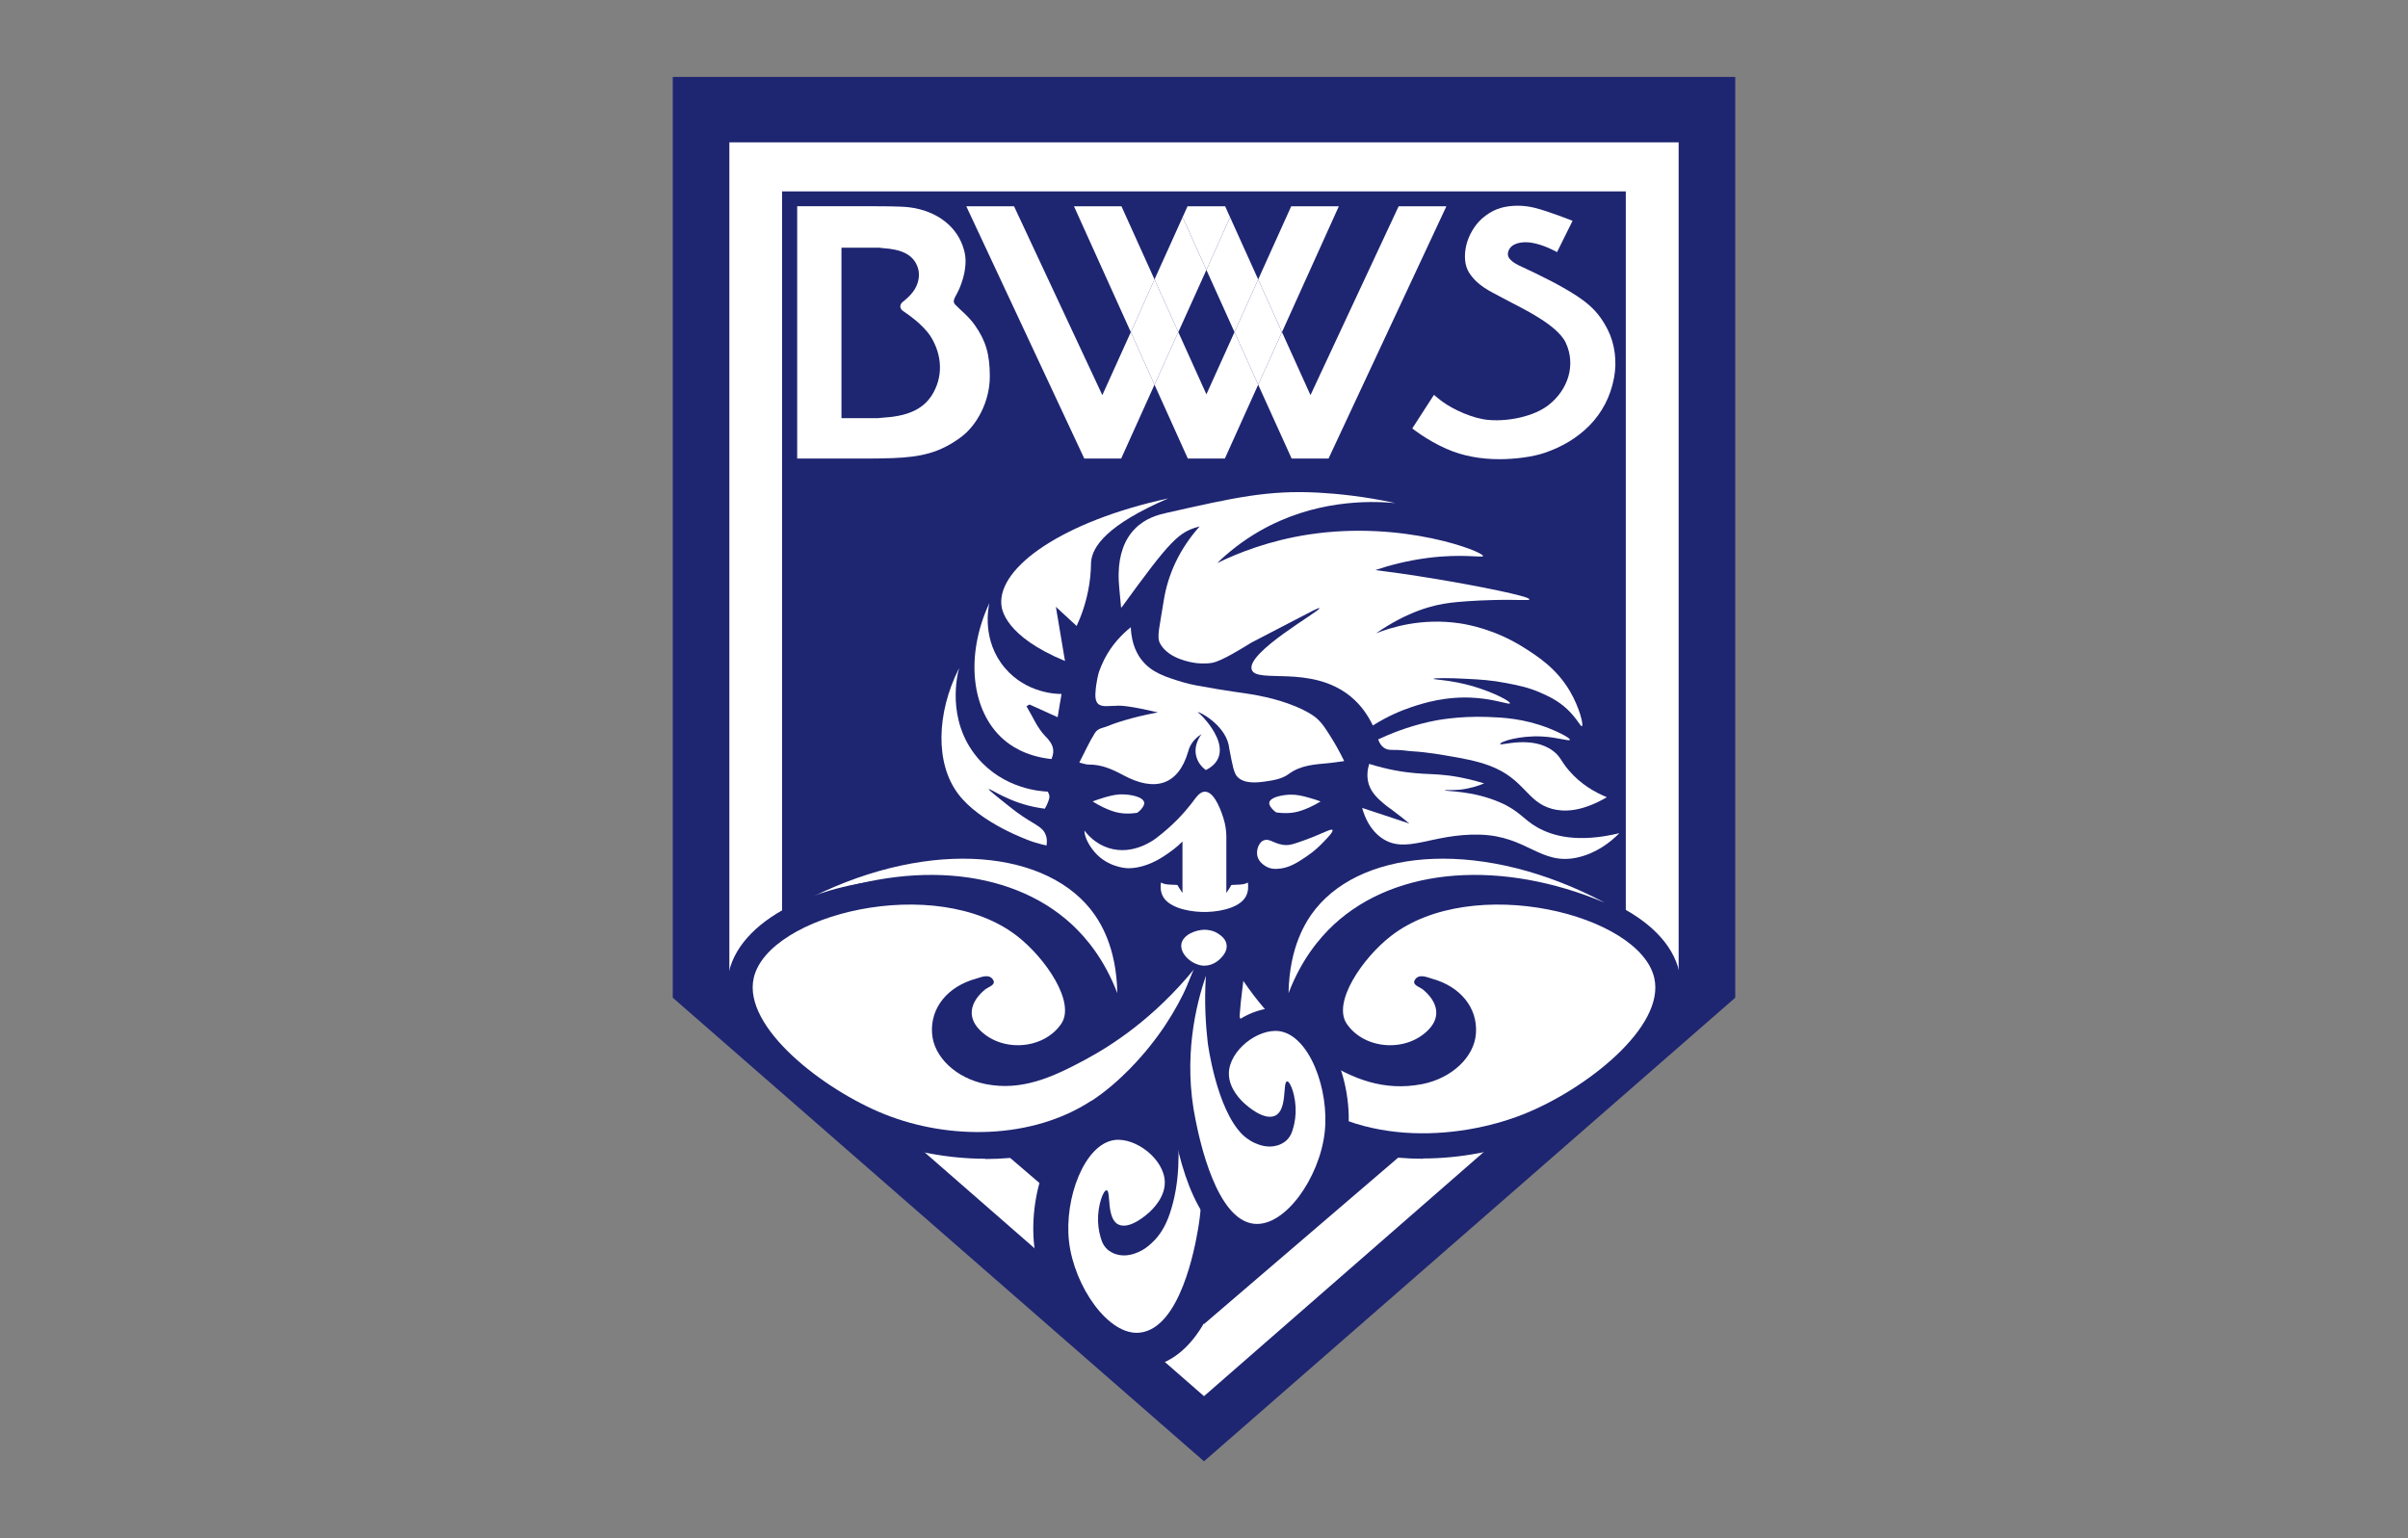 <?xml version="1.0" encoding="UTF-8"?><svg id="_レイヤー_2" xmlns="http://www.w3.org/2000/svg" viewBox="0 0 180 115"><rect x="0" y="0" width="180" height="115" fill="#808080" stroke="none"/><defs><style>.cls-1{fill:#1e2571;}.cls-1,.cls-2,.cls-3{stroke-width:0px;}.cls-2{fill:none;}.cls-3{fill:#fff;}</style></defs><g id="_レイヤー_1-2"><rect class="cls-2" width="180" height="115"/><polygon class="cls-1" points="50.29 5.75 50.29 74.59 90 109.25 129.71 74.59 129.71 5.75 50.29 5.75"/><path class="cls-3" d="M54.52,10.63v62.78l35.48,30.97,35.48-30.97V10.64H54.52ZM121.54,71.95l-31.54,27.04-31.54-27.04V14.31h63.07v57.64Z"/><polygon class="cls-3" points="86.3 28.76 84.53 24.83 82.4 29.54 75.8 15.42 72.23 15.42 81.05 34.28 83.81 34.28 86.3 28.76"/><polygon class="cls-3" points="88.4 16.24 86.3 20.89 88.08 24.83 90.18 20.18 88.4 16.24"/><polygon class="cls-3" points="90.18 29.48 88.08 24.83 86.3 28.76 88.79 34.28 91.56 34.28 94.05 28.76 92.28 24.83 90.18 29.48"/><polygon class="cls-3" points="83.83 15.42 80.28 15.42 84.53 24.83 86.3 20.89 83.83 15.42"/><polygon class="cls-3" points="96.52 15.42 94.05 20.89 95.83 24.83 100.08 15.42 96.52 15.42"/><polygon class="cls-3" points="86.3 20.89 84.53 24.83 86.3 28.76 88.08 24.83 86.3 20.89"/><polygon class="cls-3" points="104.55 15.42 97.96 29.54 95.83 24.83 94.05 28.76 96.55 34.28 99.31 34.28 108.12 15.42 104.55 15.42"/><polygon class="cls-3" points="90.18 20.18 92.28 24.83 94.05 20.89 91.95 16.24 90.18 20.18"/><polygon class="cls-3" points="91.95 16.24 91.58 15.42 88.77 15.42 88.4 16.24 90.18 20.18 91.95 16.24"/><polygon class="cls-3" points="92.28 24.83 94.05 28.76 95.83 24.83 94.05 20.89 92.28 24.83"/><path class="cls-3" d="M72.88,24.32c-.46-.66-1.12-1.17-1.47-1.54-.19-.21-.15-.35.16-.9.2-.36.42-1,.51-1.45.14-.72.12-1.23-.01-1.71-.46-1.75-2-2.95-4.08-3.22-.69-.09-2.46-.08-2.46-.08h-5.94v18.86h5.53s.91,0,1.6-.03c2.09-.08,3.52-.38,5.13-1.58,1.13-.84,2.14-2.6,2.14-4.52,0-1.67-.3-2.68-1.12-3.84ZM69.62,29.6c-.72,1.11-1.99,1.53-3.65,1.63-.33.02-.3.03-.3.03h-2.77v-12.74h2.87s-.08,0,.22.03c1.35.09,2.3.44,2.63,1.5.18.58.01,1.26-.36,1.75-.26.35-.5.54-.79.78-.25.21-.21.5.03.67.43.3.52.35.92.68s.88.79,1.17,1.26c.81,1.32.97,2.97.03,4.42Z"/><path class="cls-3" d="M108.11,33.55c1.26.56,2.63.78,3.97.78,1.14,0,2.51-.17,3.4-.48,2.54-.87,4.63-2.7,5.17-5.6.23-1.21.07-2.52-.46-3.58-.78-1.56-1.74-2.26-3.49-3.25-.54-.31-1.4-.73-1.92-.99-.93-.47-1.68-.69-1.98-1.15-.21-.31.02-.69.13-.8.28-.31.89-.43,1.52-.34.98.15,1.94.71,1.94.71l1.16-2.34s-1.74-.7-2.86-.98c-.46-.11-.87-.15-1.24-.15-.42,0-.77.05-1.05.11-.66.15-1.19.47-1.65.88-.55.5-.98,1.25-1.15,1.99-.16.71-.14,1.49.24,2.06.65.98,1.57,1.36,2.4,1.81.96.53,1.78.88,2.92,1.61.65.41,1.56,1.09,1.88,1.78.79,1.69.15,3.54-1.28,4.66-1.06.83-2.93,1.24-4.44,1.12-1.22-.09-2.7-.8-3.45-1.34-.26-.18-.68-.54-.68-.54l-1.62,2.51s1.04.85,2.54,1.52Z"/><path class="cls-3" d="M80.14,69.13c1.05.98,2.41,2.58,3.38,5.12-.06-3.47-1.29-5.39-2.03-6.31-3.71-4.58-12.64-5.22-21.61-.45,7.65-3.22,15.55-2.72,20.25,1.63Z"/><path class="cls-1" d="M73.65,86.63c-2.76,0-5.68-.55-8.21-1.55-2.68-1.06-5.52-2.86-7.58-4.81-2.75-2.59-3.92-5.22-3.38-7.58.99-4.37,7.67-6.98,13.55-6.98,2.57,0,6.24.48,9.17,2.76,1.29,1.01,2.54,2.45,3.34,3.86,1.13,1.99,1.1,3.45.79,4.4,1.95-1.51,3.59-3.43,5-5.81.49-1.1,1.44-1.36,1.98-1.42l2.36-.26-.25,2.36c-.26,2.39-1.23,6.93-4.88,10.51-3.03,2.97-7.13,4.54-11.88,4.54Z"/><path class="cls-3" d="M81.57,82.3c-4.43,2.89-10.59,2.94-15.43,1.01-4.58-1.83-10.63-6.51-9.8-10.19,1.08-4.77,13.61-7.87,19.69-3.14,2.11,1.64,4.39,4.95,3.3,6.56-1.34,1.97-4.55,2.16-6.18.37-.83-.91-.64-1.99.47-2.92.26-.22.88-.35.6-.76-.3-.44-.86-.18-1.27-.06-2.13.59-3.4,2.18-3.28,4.06.11,1.8,1.81,3.38,4.02,3.82,2.65.52,4.92-.47,7.44-1.83,1.99-1.07,5.11-3.08,8.13-6.76-.57,1.48-1.56,3.59-3.31,5.76-.51.64-2.17,2.65-4.37,4.09Z"/><path class="cls-1" d="M106.35,86.63c-4.74,0-8.85-1.57-11.88-4.54-3.65-3.58-4.63-8.12-4.88-10.51l-.25-2.36,2.36.26c.54.06,1.49.33,1.98,1.42,1.4,2.39,3.05,4.3,5,5.81-.31-.95-.34-2.41.79-4.4.8-1.41,2.04-2.85,3.34-3.86,2.93-2.28,6.6-2.76,9.17-2.76,5.89,0,12.57,2.61,13.55,6.98.53,2.37-.64,4.99-3.38,7.58-2.06,1.95-4.89,3.74-7.58,4.81-2.53,1-5.44,1.55-8.21,1.55h0Z"/><path class="cls-3" d="M95.81,80.74c5.28,5.17,13.22,4.48,18.05,2.57,4.69-1.86,10.63-6.53,9.8-10.19-1.08-4.77-13.61-7.87-19.69-3.14-2.11,1.64-4.39,4.95-3.3,6.56,1.34,1.97,4.55,2.16,6.18.37.83-.91.64-1.99-.47-2.92-.26-.22-.88-.35-.6-.76.3-.44.86-.18,1.27-.06,2.13.59,3.4,2.18,3.28,4.06-.11,1.8-1.81,3.38-4.02,3.82-2.88.56-5.25-.41-7.44-1.83-3.02-1.96-5.21-4.52-6.89-7.42-.08-.14-.07-.36-.49-.41.18,1.67.88,5.97,4.32,9.35Z"/><path class="cls-1" d="M84.97,102.29c-3.89,0-7.16-4.82-7.66-9.14-.23-2.04.1-4.3.91-6.22,1.05-2.48,2.74-4,4.75-4.26.2-.03.41-.04.62-.04.55,0,1.13.1,1.69.28-.03-.22-.05-.45-.08-.68-.04-.3-.07-.61-.11-.91-.13-1.2.57-2.33,1.7-2.74l.23-.08c.3-.11.6-.16.9-.16.99,0,1.93.56,2.37,1.5,1.93,4.11,2.57,8.46,1.83,12.58-1.1,6.16-3.33,9.48-6.63,9.85-.18.02-.35.03-.53.03h0Z"/><path class="cls-3" d="M87.93,80.94c-.08.03-.16.06-.23.09.1.94.24,1.88.3,2.83.16,2.27.22,4.55-.55,6.85-.28.84-.7,1.63-1.38,2.24-.27.25-.58.49-.98.66-.25.11-.92.39-1.66.16-.15-.05-.48-.16-.76-.47-.18-.2-.27-.41-.32-.55-.12-.34-.25-.83-.27-1.43-.04-1.19.39-2.35.64-2.33.34.03-.04,2.13.89,2.56.86.4,2.14-.78,2.27-.89.23-.21,1.2-1.1,1.19-2.27-.02-1.72-2.17-3.37-3.76-3.16-2.24.3-3.77,4.35-3.4,7.59.39,3.37,2.97,7.08,5.3,6.81,3.03-.34,4.12-6.43,4.34-7.71.87-4.91-.68-9-1.63-11.01Z"/><path class="cls-1" d="M93.97,93.27c-.15,0-.29,0-.43-.02-2.87-.33-4.84-3.4-5.87-9.14-.7-3.94-.09-8.11,1.76-12.05.3-.63.92-1,1.58-1,.2,0,.4.03.6.11l.23.09c.75.28,1.22,1.03,1.13,1.83-.03.3-.07.6-.11.9-.08.64-.15,1.25-.19,1.86,0,.12-.02.24-.02.36.85-.53,1.81-.85,2.69-.85.17,0,.34.01.51.03,3.38.45,5.38,5.4,4.9,9.52-.46,3.95-3.46,8.37-6.79,8.37Z"/><path class="cls-3" d="M90.14,72.97c-.13,2.04,0,3.75.14,4.99,0,0,.63,4.9,2.58,6.85.43.42.89.63.98.66.25.11.92.39,1.66.16.15-.05.48-.16.76-.47.18-.2.27-.41.32-.55.12-.34.25-.83.27-1.43.04-1.19-.39-2.35-.64-2.33-.34.03.04,2.13-.89,2.56-.86.4-2.14-.78-2.27-.89-.23-.21-1.2-1.1-1.19-2.27.02-1.72,2.17-3.37,3.76-3.16,2.24.3,3.77,4.35,3.4,7.59-.39,3.37-2.97,7.08-5.3,6.81-2.8-.32-4.04-6.23-4.34-7.71-.98-4.69.03-8.67.76-10.83Z"/><path class="cls-3" d="M99.7,69.13c-1.05.98-2.41,2.58-3.38,5.12.06-3.47,1.29-5.39,2.03-6.31,3.71-4.58,12.64-5.22,21.61-.45-7.65-3.22-15.55-2.72-20.25,1.63Z"/><path class="cls-3" d="M90.11,59.19c.75.04,1.26,1.73,1.33,1.94.18.54.22,1.02.23,1.35v4.28c.11-.18.19-.3.25-.38.08-.13.08-.15.1-.18,0,0,0-.01.01-.02.03-.05.61-.01.96-.09.07-.02.17-.04.29-.11.04.29.04.65-.13,1-.39.79-1.68,1.16-2.94,1.2h0s-.06,0-.08,0c-.03,0-.06,0-.1,0-.03,0-.06,0-.1,0-.03,0-.06,0-.08,0h0c-1.25-.04-2.55-.41-2.94-1.2-.17-.34-.17-.7-.13-1,.12.06.22.09.29.11.35.08.93.04.96.09,0,0,.01.02.01.02.02.03.02.06.1.18.06.09.14.2.25.38v-3.85c-.37.39-.89.78-1.48,1.16-1.11.71-2.07.85-2.58.84-.25,0-1.72-.12-2.67-1.41-.42-.56-.6-1.06-.6-1.41.24.32.81.98,1.78,1.3,1.88.62,3.52-.67,3.65-.78,1.2-.92,2.01-1.82,2.54-2.5.39-.51.66-.94,1.05-.92Z"/><path class="cls-3" d="M89.53,53.25s.3.2.73.75c.32.41,1.24,1.62.81,2.66-.07.17-.28.59-.93.91-.14-.1-.55-.42-.71-.99-.25-.9.34-1.63.39-1.7-.32.2-.72.54-.93,1.07-.04.11-.06.19-.07.23-.75,2.58-2.54,3.02-4.84,1.78-.88-.47-1.65-.81-2.61-.8-.21,0-.43-.09-.69-.15.4-.77.73-1.52,1.17-2.22.21-.33.58-.37.8-.45.66-.27,1.91-.71,3.9-1.08-1.95-.46-2.8-.54-3.16-.49,0,0-.26,0-.6.02-.68.04-.93-.23-.91-.89.04-.94.27-1.67.27-1.67.1-.29.23-.6.39-.92.58-1.15,1.38-1.93,1.99-2.42.04,1.35.56,2.14.82,2.46.75.95,1.8,1.27,3.13,1.67.58.17,1.23.28,2.53.5,1.91.32,2.3.3,3.62.6.74.17,1.43.37,2.21.69,1.13.47,1.55.85,1.7,1,.32.31.52.62.92,1.25.28.44.64,1.06,1.02,1.84-.52.07-.83.12-1.14.15-1.06.1-2.1.14-3.03.83-.47.35-1.16.47-1.77.55-.63.09-1.57.17-2.06-.37-.25-.27-.36-.88-.59-2.09-.05-.26-.04-.22-.05-.3-.35-1.53-2.23-2.5-2.29-2.42Z"/><path class="cls-3" d="M83.8,45.42c-.08-1.02-.2-1.79-.18-2.56.03-1.39.43-2.53,1.22-3.33.79-.81,1.76-1.05,2.38-1.19,5.05-1.14,7.57-1.71,11.32-1.51,1.43.08,3.41.27,5.76.78-1.98-.18-6.09-.24-10.17,2.11-1.3.75-2.33,1.59-3.15,2.38,1.58-.77,3.91-1.69,6.85-2.14,7.07-1.08,13.08,1.3,13.03,1.61-.02.15-1.52-.19-4.12.14-1.62.21-2.96.58-3.93.91,1.04.13,2.58.34,4.43.65,3.11.51,7.12,1.31,7.09,1.54-.02.11-.86,0-2.72.05-1.34.03-2.62.13-3.24.21-1.19.15-3.13.62-5.51,2.28,1.1-.44,3.4-1.17,6.25-.75.58.09,2.62.43,4.81,1.82.99.63,2.42,1.53,3.43,3.25.72,1.23,1.04,2.55.9,2.62-.1.05-.37-.58-1.11-1.28-.67-.62-1.33-.93-1.91-1.19-.96-.43-1.73-.58-2.62-.75-1.12-.22-1.97-.27-3-.32-1.2-.07-2.44-.07-2.45,0,0,.07,1.27.07,2.93.55,1.51.44,2.83,1.13,2.78,1.28-.04.13-1-.28-2.52-.4-2.24-.18-4.02.41-4.86.69-.74.25-1.75.66-2.87,1.37-.3-.63-.81-1.49-1.71-2.21-2.94-2.35-6.97-.9-7.34-1.96-.45-1.29,5.18-4.42,5.06-4.6-.04-.06-.65.26-1.79.86-3.36,1.76-3.07,1.58-3.31,1.72-.59.36-2.23,1.4-2.95,1.51-.6.09-1.18.01-1.18.01-.28-.04-2.05-.28-2.69-1.47-.26-.5-.02-1.26.26-3.08.32-2.12,1.23-4.01,2.7-5.66-1.56.39-2.2,1.05-5.82,6.04Z"/><path class="cls-3" d="M101.85,60.41c1.17.39,2.33.77,3.5,1.16-.28-.24-.72-.59-1.28-1.01-.37-.27-.43-.3-.61-.46-.41-.35-.91-.78-1.13-1.43-.2-.6-.1-1.18.02-1.56,1.43.45,2.61.62,3.41.69.96.09,1.47.05,2.53.18,1.15.15,2.07.41,2.65.59-.44.18-1.06.39-1.83.47-.62.06-1.1,0-1.1.05,0,.08,2.06,0,4.12.9,1.49.65,1.71,1.26,2.81,1.88,1.13.63,3,1.17,6.11.42-.66.67-1.71,1.5-3.14,1.82-2.76.61-3.75-1.62-7.31-1.71-3.59-.09-5.5,1.52-7.32.25-.87-.61-1.26-1.55-1.45-2.22Z"/><path class="cls-3" d="M120.09,59.59c-.8-.33-1.91-.92-2.84-2.02-.58-.69-.6-1-1.12-1.4-1.57-1.23-3.98-.39-3.99-.54-.02-.19,1.46-.65,3.11-.57,1.19.06,2.05.38,2.1.25.04-.12-.78-.56-1.61-.88-1.85-.72-3.44-.79-4.54-.83-2.21-.08-3.88.25-4.39.37-1.63.37-2.92.9-3.79,1.31.07.2.2.49.49.66.25.15.48.12.94.13.38,0,.77.08,1.15.1,1.07.06,2.25.27,2.76.36.94.16,2,.35,2.95.7,2.66.99,2.79,2.72,4.7,3.24.85.23,2.16.26,4.09-.86Z"/><path class="cls-3" d="M78.93,45.38c.23,1.35.45,2.69.68,4.04-4.47-1.86-4.73-3.84-4.76-4.23-.23-2.8,4.6-6.22,12.48-7.93-4.59,1.98-5.68,3.61-5.77,4.75-.02.29,0,.81-.13,1.64-.21,1.38-.63,2.46-.95,3.15-.52-.48-1.03-.95-1.55-1.43Z"/><path class="cls-3" d="M73.95,45.12c-.06.28-.58,2.75,1.16,4.81,1.62,1.92,3.92,1.96,4.24,1.95,0,0-.12.77-.13.77-.05.28-.1.6-.16.97-.77-.35-1.44-.65-2.1-.95-.08.04-.16.09-.23.13.46.76.81,1.63,1.41,2.24.56.56.75,1.02.46,1.71-1.98-.21-3.12-1.05-3.61-1.49-2.37-2.09-2.87-6.21-1.04-10.16Z"/><path class="cls-3" d="M71.69,49.98c-.09.3-1.02,3.81,1.37,6.66,1.98,2.36,4.79,2.53,5.25,2.54.06.08.1.17.12.26.05.2-.03.38-.15.67-.04.09-.09.21-.18.35-.1-.01-.24-.03-.41-.06-2.26-.37-3.71-1.5-3.78-1.4-.01.02.03.1,1.37,1.16.42.33.63.5.72.56,1.3.95,1.91,1.04,2.16,1.68.07.16.13.43.07.81-.2-.04-.48-.11-.82-.21-.06-.02-.14-.04-.25-.08-.22-.07-3.89-1.37-5.54-3.57-1.71-2.27-1.63-6.01.06-9.37Z"/><path class="cls-3" d="M94.44,62.83c-.36.18-.55.73-.45,1.17.1.41.42.63.54.71.1.07.37.26.86.25.88-.01,1.55-.44,2.23-.9.66-.44,1.04-.83,1.3-1.1.31-.32.77-.79.68-.91-.09-.13-.74.28-2.16.79-.64.23-.97.34-1.25.34-.91,0-1.28-.57-1.74-.34Z"/><path class="cls-3" d="M90.06,72.2c-.92,0-1.88-.87-1.75-1.63.12-.68,1.06-1.05,1.71-1.06.22,0,.66.03,1.07.31.18.13.55.38.6.82.06.46-.27.82-.42.98-.07.08-.53.57-1.21.57Z"/><path class="cls-3" d="M81.69,59.91c.22-.08.52-.19.9-.3.46-.13.88-.24,1.37-.22.5.01,1.49.16,1.57.61.04.21-.22.5-.27.55-.09.1-.19.17-.26.22-.4.05-1.11.14-1.9-.15-.37-.13-.87-.35-1.42-.7Z"/><path class="cls-3" d="M98.72,59.92c-.22-.08-.52-.19-.9-.29-.46-.13-.88-.23-1.37-.22-.5.01-1.49.16-1.57.59-.04.21.22.48.27.53.09.1.19.17.26.21.4.05,1.11.13,1.9-.15.37-.13.87-.34,1.42-.68Z"/></g></svg>
